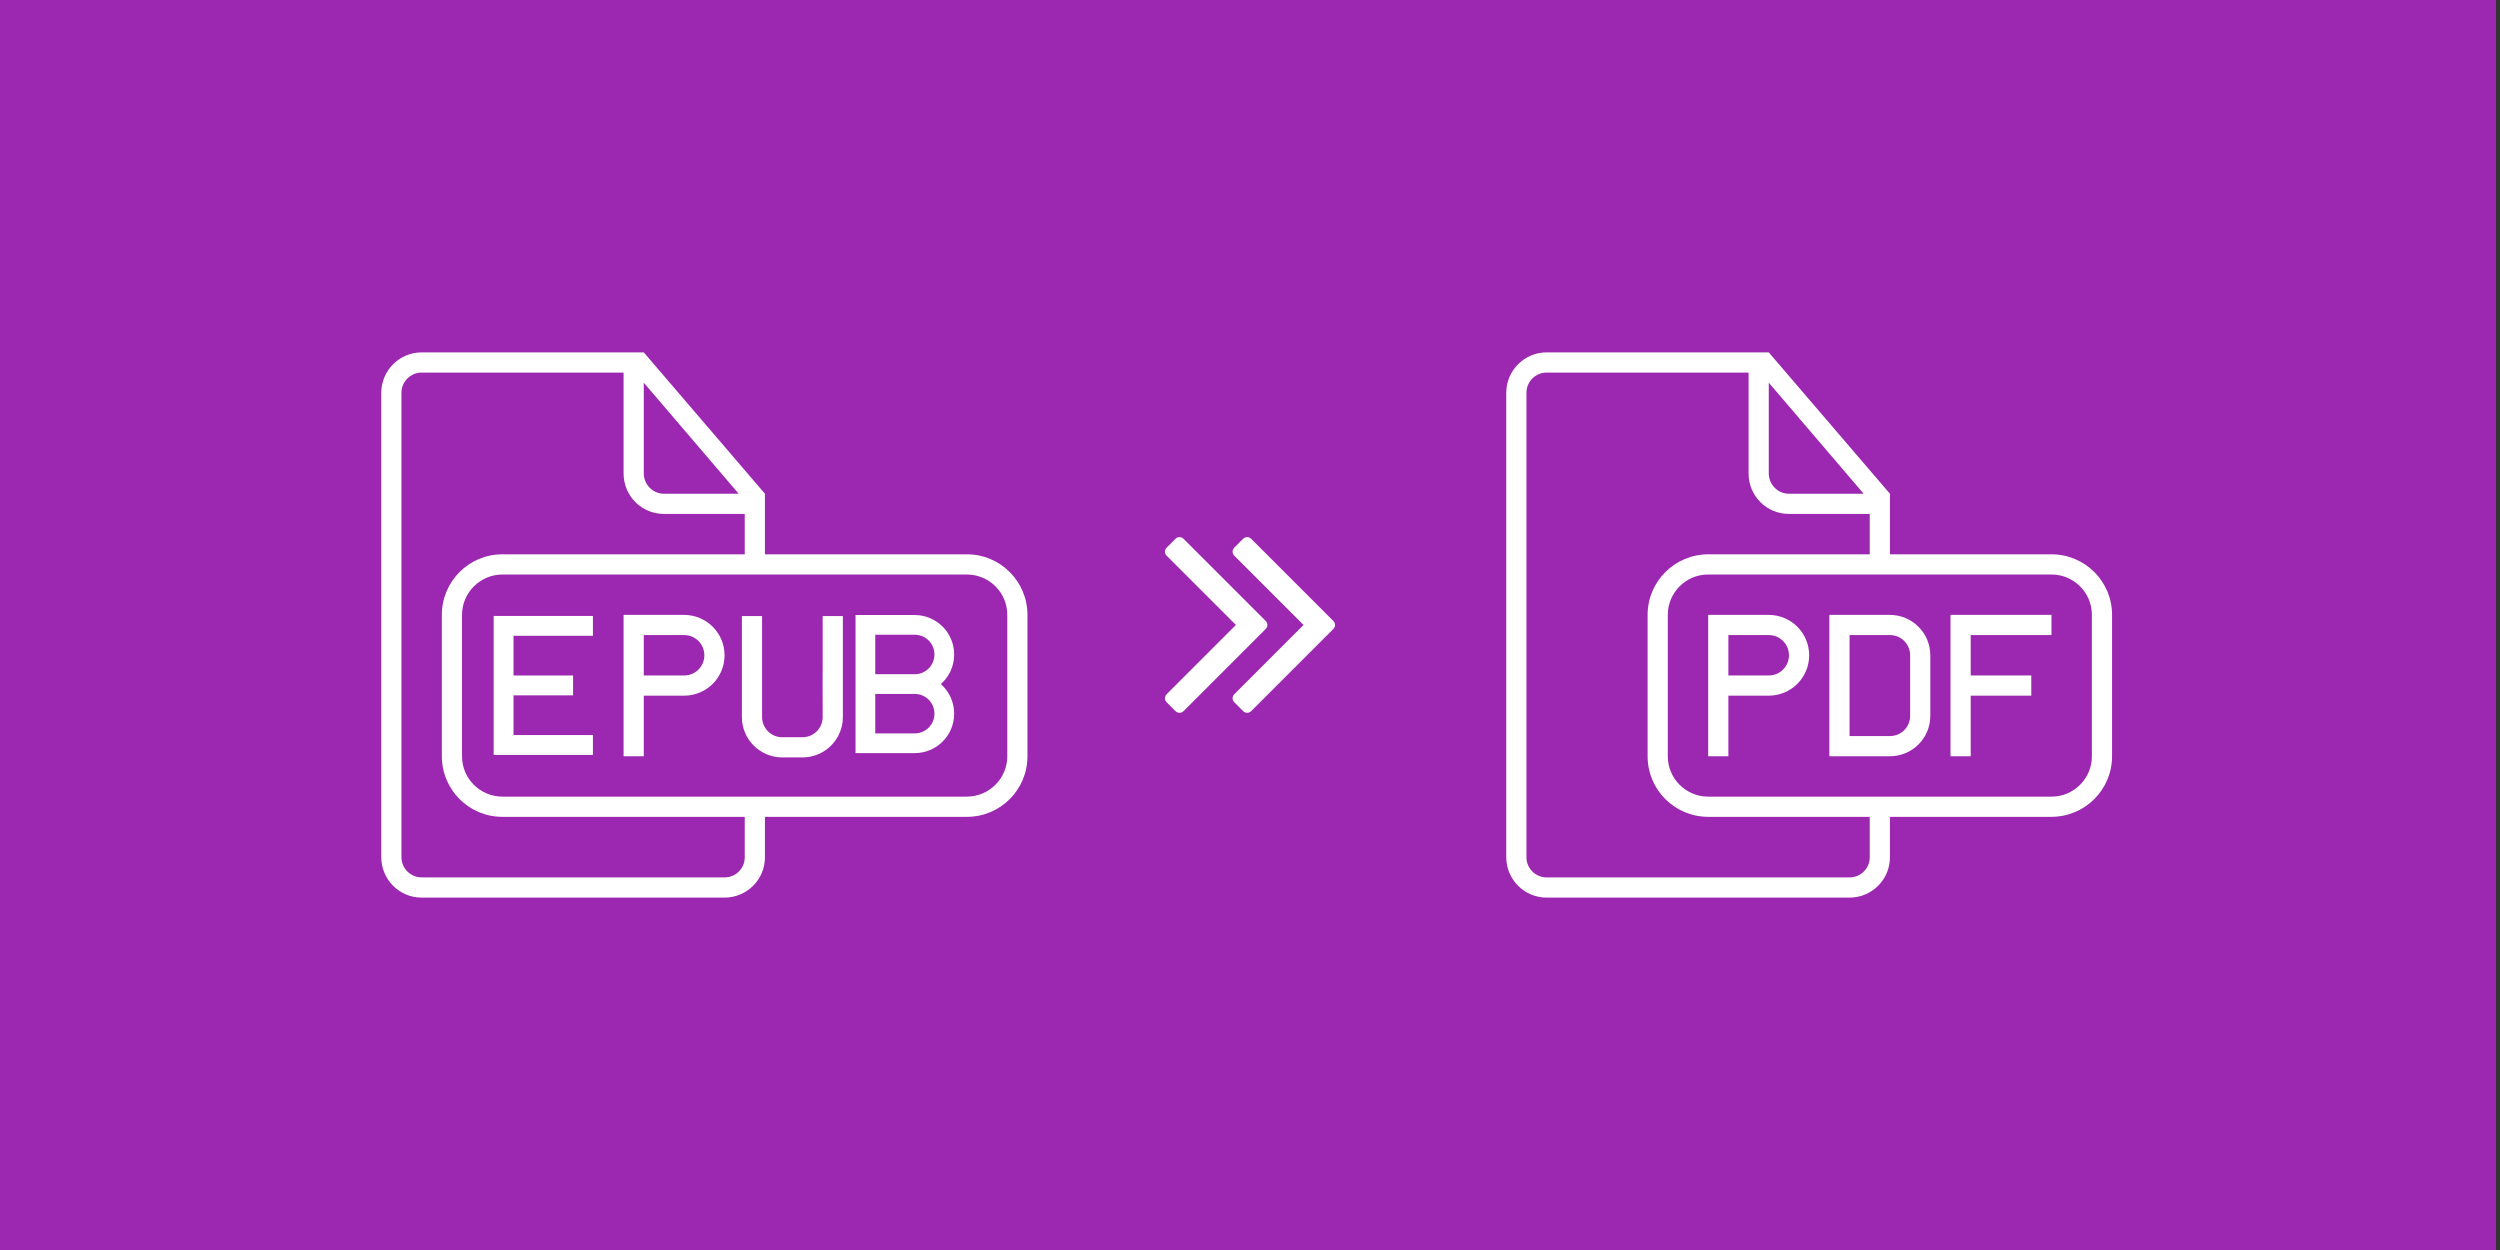 <?xml version="1.0" encoding="UTF-8" standalone="no"?>
<!DOCTYPE svg PUBLIC "-//W3C//DTD SVG 1.1//EN" "http://www.w3.org/Graphics/SVG/1.1/DTD/svg11.dtd">
<svg width="100%" height="100%" viewBox="0 0 400 200" version="1.1" xmlns="http://www.w3.org/2000/svg" xmlns:xlink="http://www.w3.org/1999/xlink" xml:space="preserve" xmlns:serif="http://www.serif.com/" style="fill-rule:evenodd;clip-rule:evenodd;stroke-linejoin:round;stroke-miterlimit:2;">
    <rect x="0" y="0" width="400" height="200" fill="#333333" stroke="none"/>
    <g transform="matrix(0.312,0,0,0.25,-2.93099e-14,-2.84217e-14)">
        <rect x="0" y="0" width="1280" height="800" style="fill:rgb(156,39,176);"/>
    </g>
    <g transform="matrix(1.804,0,0,1.804,186.014,72.934)">
        <g id="angle-double-right">
            <path d="M9.297,15C9.297,15.125 9.234,15.266 9.141,15.359L1.86,22.64C1.766,22.734 1.626,22.796 1.501,22.796C1.376,22.796 1.235,22.733 1.142,22.64L0.361,21.859C0.267,21.765 0.205,21.625 0.205,21.5C0.205,21.375 0.268,21.234 0.361,21.141L6.502,15L0.361,8.859C0.267,8.765 0.205,8.625 0.205,8.5C0.205,8.375 0.268,8.234 0.361,8.141L1.142,7.36C1.236,7.266 1.376,7.204 1.501,7.204C1.626,7.204 1.767,7.267 1.86,7.36L9.141,14.641C9.235,14.735 9.297,14.875 9.297,15ZM15.297,15C15.297,15.125 15.234,15.266 15.141,15.359L7.86,22.64C7.766,22.734 7.626,22.796 7.501,22.796C7.376,22.796 7.235,22.733 7.142,22.64L6.361,21.859C6.267,21.765 6.205,21.625 6.205,21.5C6.205,21.375 6.268,21.234 6.361,21.141L12.502,15L6.361,8.859C6.267,8.765 6.205,8.625 6.205,8.5C6.205,8.375 6.268,8.234 6.361,8.141L7.142,7.36C7.236,7.266 7.376,7.204 7.501,7.204C7.626,7.204 7.767,7.267 7.86,7.36L15.141,14.641C15.235,14.735 15.297,14.875 15.297,15Z" style="fill:white;fill-rule:nonzero;"/>
        </g>
    </g>
    <g id="document-file-pdf" transform="matrix(1.97844e-16,3.231,-3.231,1.97844e-16,165.892,45.072)">
        <g transform="matrix(6.12323e-17,-1,1,6.12323e-17,0.5,-21.246)">
            <path d="M21,13L21,10L15,3L4.003,3C2.897,3 2,3.898 2,5.007L2,27.993C2,29.101 2.891,30 3.997,30L19.003,30C20.106,30 21,29.102 21,28.009L21,26L28.993,26C30.654,26 32,24.658 32,23.001L32,15.999C32,14.343 30.664,13 28.993,13L21,13ZM20,26L20,28.007C20,28.555 19.552,29 19,29L4,29C3.455,29 3,28.554 3,28.005L3,4.995C3,4.455 3.446,4 3.996,4L14,4L14,8.994C14,10.113 14.894,11 15.998,11L20,11L20,13L12.007,13C10.346,13 9,14.342 9,15.999L9,23.001C9,24.657 10.336,26 12.007,26L20,26ZM15,4.5L15,8.991C15,9.548 15.451,10 15.997,10L19.7,10L15,4.5ZM11.995,14C10.893,14 10,14.9 10,15.992L10,23.008C10,24.108 10.902,25 11.995,25L29.005,25C30.107,25 31,24.1 31,23.008L31,15.992C31,14.892 30.098,14 29.005,14L11.995,14ZM25,19L25,17L29,17L29,16L24,16L24,23L25,23L25,20L28,20L28,19L25,19ZM12,16L12,23L13,23L13,20L14.995,20C16.102,20 17,19.112 17,18C17,16.895 16.106,16 14.995,16L12,16ZM13,17L13,19L15.001,19C15.553,19 16,18.556 16,18C16,17.448 15.557,17 15.001,17L13,17ZM18,16L18,23L20.995,23C22.102,23 23,22.113 23,20.994L23,18.006C23,16.898 22.106,16 20.995,16L18,16ZM19,17L19,22L21.001,22C21.553,22 22,21.556 22,21L22,18C22,17.448 21.557,17 21.001,17L19,17Z" style="fill:white;"/>
        </g>
        <g id="document-file-dotx" transform="matrix(6.12325e-17,-1,1,6.12325e-17,0.5,32.464)">
            <path d="M19,13L19,10L13,3L2.003,3C0.897,3 0,3.898 0,5.007L0,27.993C0,29.101 0.891,30 1.997,30L17.003,30C18.106,30 19,29.102 19,28.009L19,26L29.006,26C30.659,26 32,24.658 32,23.001L32,15.999C32,14.343 30.659,13 29.006,13L19,13ZM18,26L18,28.007C18,28.555 17.552,29 17,29L2,29C1.455,29 1,28.554 1,28.005L1,4.995C1,4.455 1.446,4 1.996,4L12,4L12,8.994C12,10.113 12.894,11 13.998,11L18,11L18,13L5.994,13C4.341,13 3,14.342 3,15.999L3,23.001C3,24.657 4.341,26 5.994,26L18,26ZM13,4.5L13,8.991C13,9.548 13.451,10 13.997,10L17.7,10L13,4.5ZM6.007,14C4.899,14 4,14.9 4,15.992L4,23.008C4,24.108 4.898,25 6.007,25L28.993,25C30.101,25 31,24.1 31,23.008L31,15.992C31,14.892 30.102,14 28.993,14L6.007,14Z" style="fill:white;"/>
        </g>
        <g id="file-exe" transform="matrix(6.02196e-17,-0.983,0.983,6.02196e-17,3.773,34.761)">
            <path d="M9,17L9,19L13,19L13,20L8,20L8,13L13,13L13,14L9,14L9,16L12,16L12,17L9,17Z" style="fill:white;"/>
        </g>
        <g id="file-pps" transform="matrix(6.12325e-17,-1,1,6.12325e-17,3.5,28.464)">
            <path d="M8,13L8,20L9,20L9,17L10.995,17C12.102,17 13,16.112 13,15C13,13.895 12.106,13 10.995,13L8,13ZM9,14L9,16L11.001,16C11.553,16 12,15.556 12,15C12,14.448 11.557,14 11.001,14L9,14Z" style="fill:white;"/>
        </g>
        <g id="file-rb" transform="matrix(5.97978e-17,-0.977,0.977,5.97978e-17,3.805,25.587)">
            <path d="M17,20L17,13L19.995,13C21.106,13 22,13.895 22,15C22,15.6 21.739,16.135 21.324,16.5C21.739,16.867 22,17.403 22,18C22,19.112 21.102,20 19.995,20L17,20ZM18,14L18,16L20.001,16C20.553,16 21,15.556 21,15C21,14.448 20.557,14 20.001,14L18,14ZM18,17L18,19L20.001,19C20.553,19 21,18.556 21,18C21,17.448 20.557,17 20.001,17L18,17Z" style="fill:white;"/>
        </g>
        <g id="file-aac" transform="matrix(-1.83697e-16,1,-1,-1.83697e-16,36.558,1.605)">
            <path d="M12,17L9.003,16.822L9,17.578L9,20L8,20L8,15C8,13.888 8.898,13 10.005,13L10.995,13C12.106,13 13,13.895 13,15L13,20L12,20L12,17ZM9.999,14C9.447,14 9,14.444 9,15L9.003,16.822L12,17L12,15C12,14.448 11.557,14 11.001,14L9.999,14Z" style="fill:white;"/>
        </g>
    </g>
</svg>
